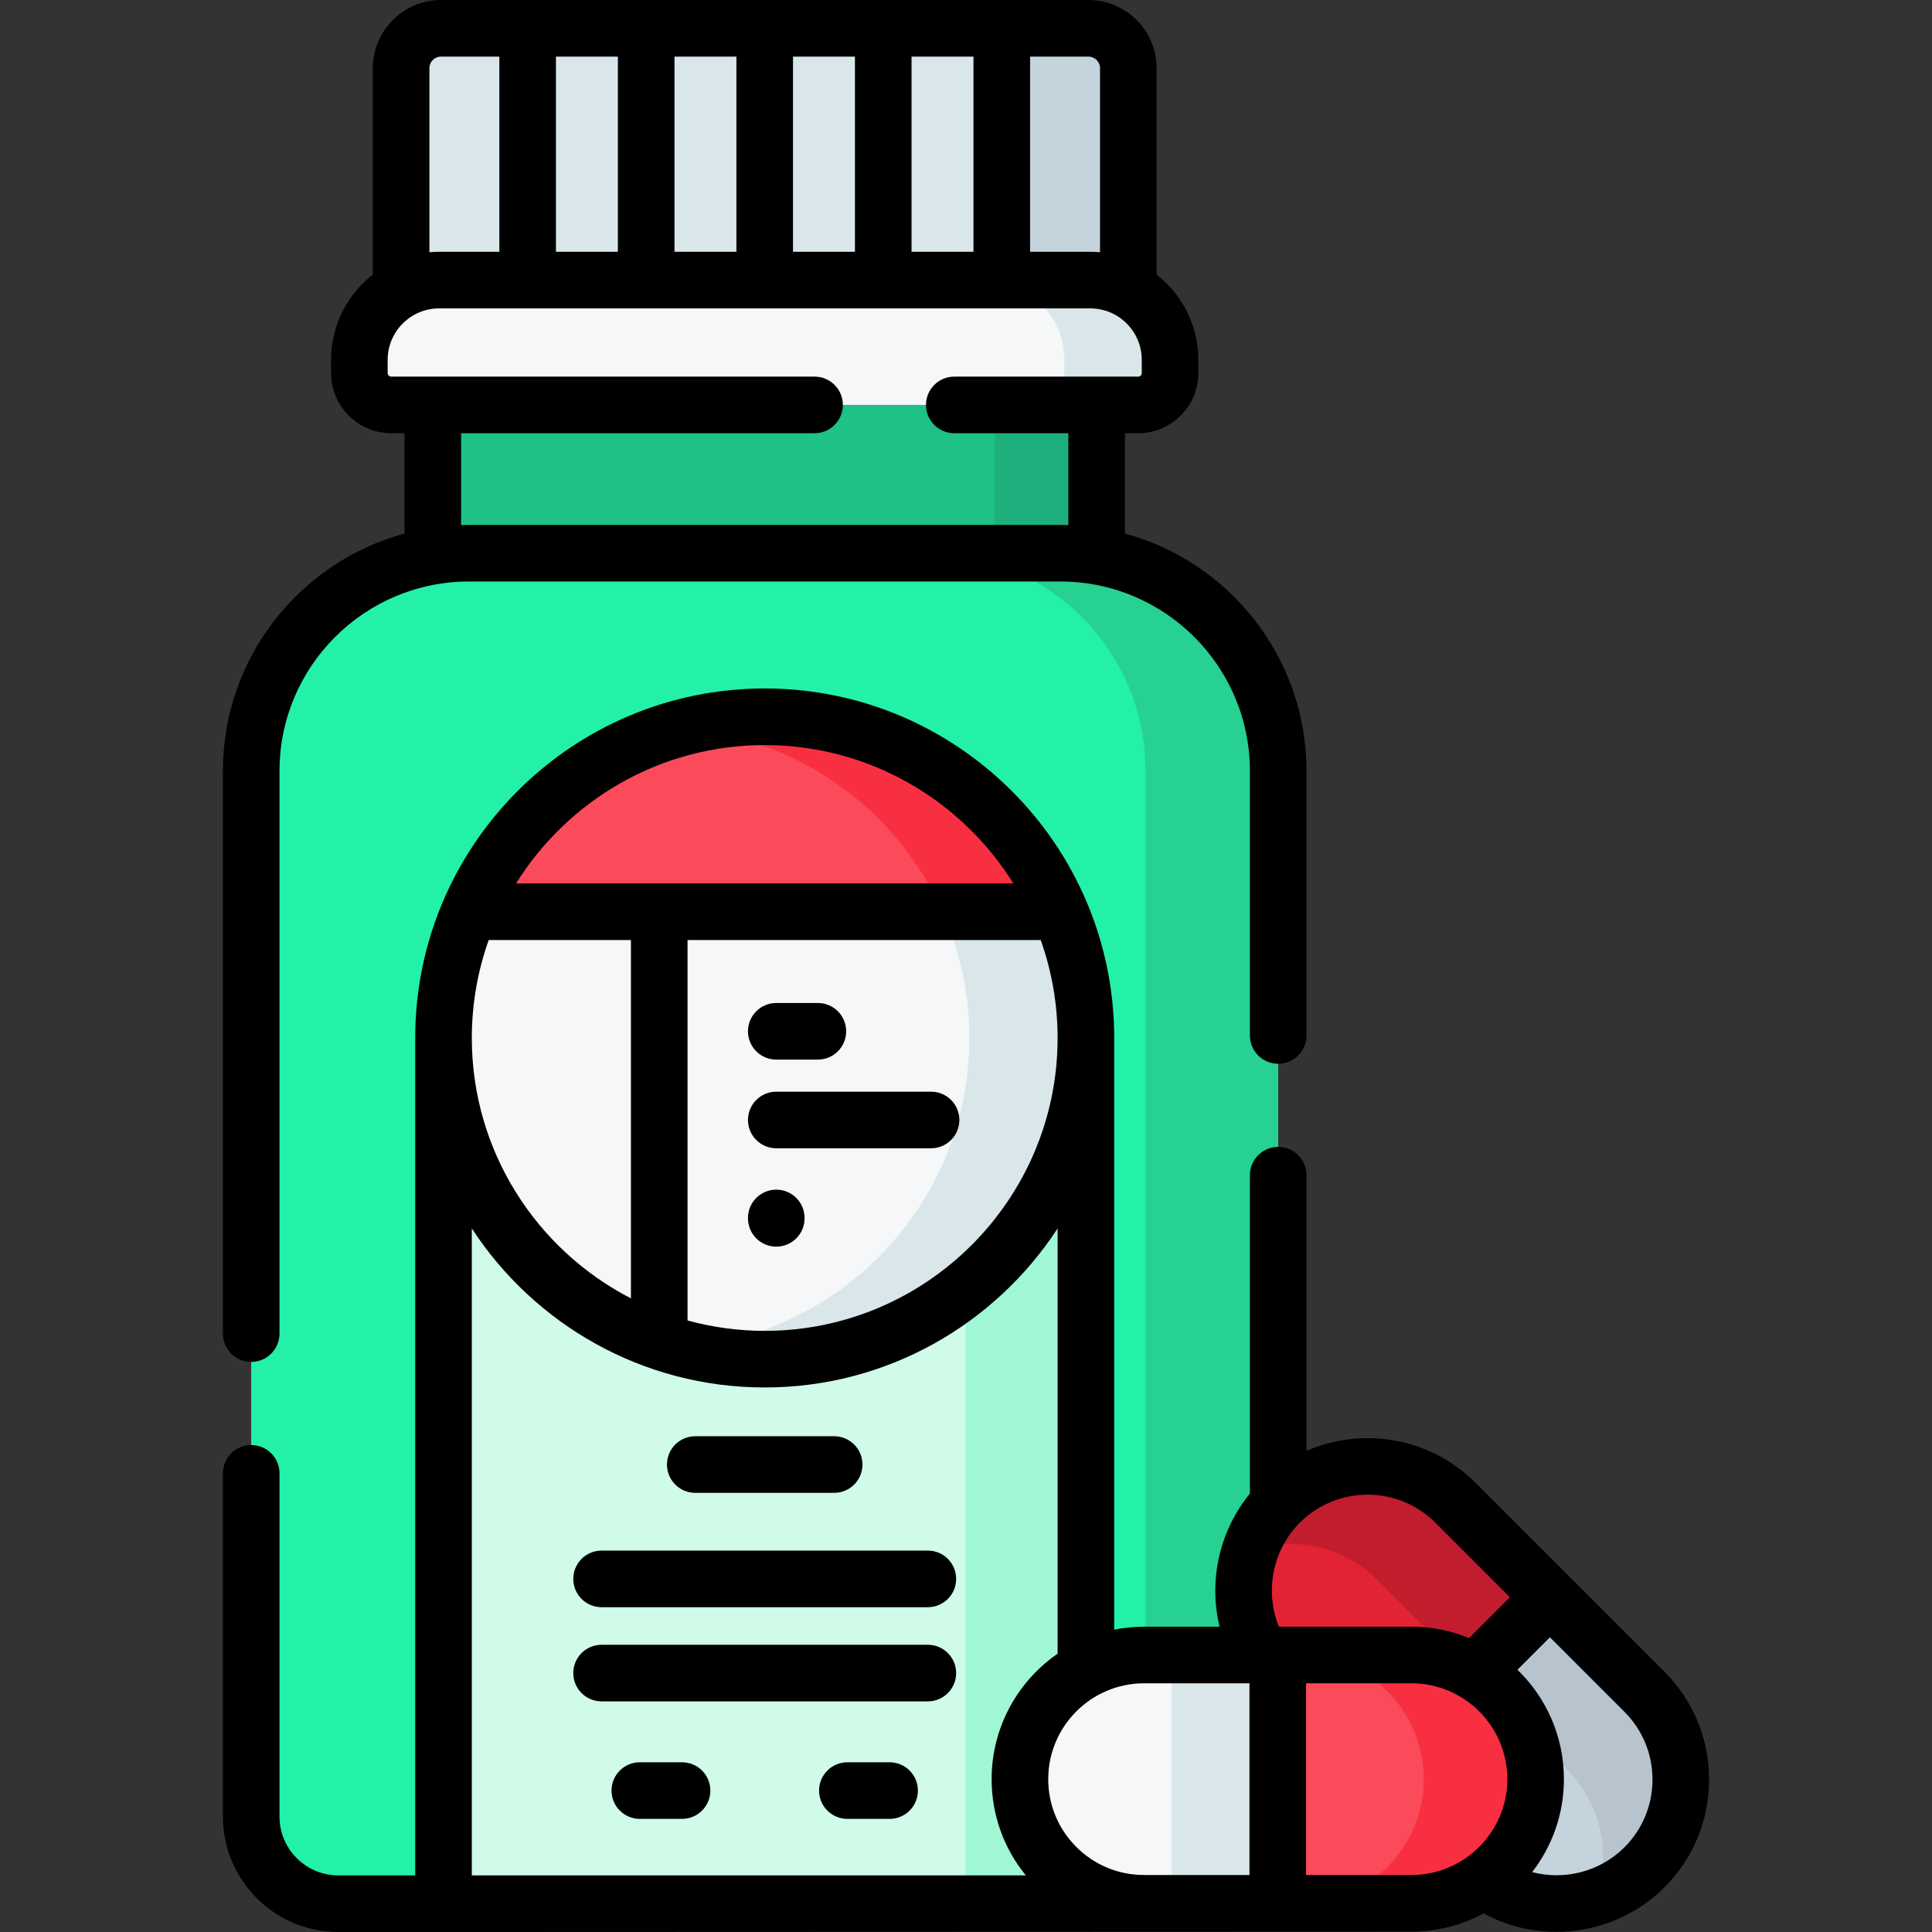 <svg id="Capa_1" enable-background="new 0 0 512 512" height="512" viewBox="0 0 512 512" width="512" xmlns="http://www.w3.org/2000/svg"><rect x="0" y="0" width="512" height="512" fill="#333333" stroke="none"/><g><g><g><g><g><path d="m114.698 101.046h175.919v73.809h-175.919z" fill="#1ec186"/><path d="m263.631 101.046h26.985v73.809h-26.985z" fill="#1eb07c"/></g><g><g><g><g><g><g><path d="m315.659 504.5h-226.009c-12.746 0-23.079-10.333-23.079-23.079v-277.118c0-31.865 25.832-57.696 57.696-57.696h156.773c31.865 0 57.696 25.832 57.696 57.696v277.118c.001 12.746-10.331 23.079-23.077 23.079z" fill="#23f1a8"/><path d="m117.535 275.071h170.241v229.429h-170.241z" fill="#cffbe8"/><path d="m255.909 275.071h31.868v229.429h-31.868z" fill="#9ff7d3"/><path d="m338.742 204.299v277.116c0 12.753-10.343 23.084-23.084 23.084h-35.154c12.753 0 23.084-10.331 23.084-23.084v-277.116c0-31.865-25.834-57.688-57.699-57.688h35.154c31.866 0 57.699 25.823 57.699 57.688z" fill="#26d192"/></g></g></g></g></g></g><g><g><path d="m299.018 86.574h-192.722v-68.504c0-5.838 4.732-10.57 10.57-10.57h171.581c5.838 0 10.57 4.732 10.57 10.57v68.504z" fill="#d9e7eb"/><path d="m299.018 18.065v68.51h-28.67v-68.51c0-5.83-4.73-10.57-10.57-10.57h28.67c5.84 0 10.57 4.74 10.57 10.57z" fill="#c5d3dd"/></g><g><path d="m301.623 107.307h-197.932c-4.67 0-8.456-3.786-8.456-8.456v-3.484c0-11.675 9.465-21.14 21.14-21.14h172.564c11.675 0 21.14 9.465 21.14 21.14v3.484c0 4.67-3.786 8.456-8.456 8.456z" fill="#f5f7f8"/><path d="m310.078 95.372v3.478c0 4.672-3.784 8.456-8.456 8.456h-28.014c4.672 0 8.456-3.784 8.456-8.456v-3.478c0-11.68-9.471-21.14-21.14-21.14h28.014c11.68 0 21.14 9.46 21.14 21.14z" fill="#d9e7eb"/></g></g></g><g><circle cx="202.656" cy="275.071" fill="#f5f7f8" r="85.121"/><path d="m287.779 275.068c0 47.01-38.11 85.12-85.12 85.12-7.9 0-15.55-1.08-22.81-3.1 42.99-2.65 77.04-38.36 77.04-82.02 0-43.67-34.06-79.38-77.07-82.01 7.27-2.03 14.93-3.11 22.84-3.11 47.01 0 85.12 38.11 85.12 85.12z" fill="#d9e7eb"/><path d="m280.94 241.613c-13-30.376-43.153-51.662-78.284-51.662s-65.285 21.287-78.284 51.662z" fill="#fb4a59"/><path d="m280.939 241.608h-31.15c-12.16-27.24-38.7-46.64-69.97-48.55.05-.03.12-.04.18-.06 7.21-1.99 14.81-3.05 22.66-3.05 35.13 0 65.28 21.29 78.28 51.66z" fill="#f82f40"/></g></g><g><path d="m385.685 398.23 50.107 50.107c12.848 12.848 12.848 33.679 0 46.528-12.848 12.848-33.679 12.848-46.528 0l-50.107-50.107c-12.848-12.848-12.848-33.679 0-46.528 12.849-12.849 33.68-12.849 46.528 0z" fill="#c5d3dd"/><path d="m339.161 398.226c6.425-6.425 14.841-9.638 23.257-9.629 8.425 0 16.841 3.213 23.266 9.638l50.106 50.106c12.851 12.851 12.851 33.682.009 46.523-3.694 3.694-8.045 6.323-12.684 7.888 3.888-11.48 1.259-24.683-7.897-33.839l-50.106-50.106c-6.425-6.425-14.841-9.638-23.266-9.638-3.574 0-7.157.583-10.573 1.741 1.565-4.639 4.194-8.99 7.888-12.684z" fill="#b7c4ce"/><path d="m385.685 398.23 25.053 25.053-46.528 46.528-25.053-25.053c-12.848-12.848-12.848-33.679 0-46.528 12.849-12.849 33.68-12.849 46.528 0z" fill="#e22334"/><path d="m339.161 398.226c6.425-6.425 14.841-9.638 23.257-9.629 8.425 0 16.841 3.213 23.266 9.638l25.053 25.053-20.572 20.572-25.053-25.053c-6.425-6.425-14.841-9.638-23.266-9.638-3.574 0-7.157.583-10.573 1.741 1.565-4.639 4.194-8.99 7.888-12.684z" fill="#c21d2c"/></g><g><path d="m374.053 504.394h-70.862c-18.17 0-32.9-14.73-32.9-32.9 0-18.17 14.73-32.9 32.9-32.9h70.862c18.17 0 32.9 14.73 32.9 32.9 0 18.17-14.73 32.9-32.9 32.9z" fill="#f5f7f8"/><path d="m374.053 438.594h-63.541v65.8h63.541c18.17 0 32.9-14.73 32.9-32.9s-14.73-32.9-32.9-32.9z" fill="#d9e7eb"/><path d="m374.053 504.394h-35.431v-65.8h35.431c18.17 0 32.9 14.73 32.9 32.9 0 18.17-14.73 32.9-32.9 32.9z" fill="#fb4a59"/><path d="m406.958 471.495c0 9.08-3.68 17.31-9.64 23.26-5.95 5.96-14.18 9.64-23.26 9.64h-29.64c9.08 0 17.31-3.68 23.26-9.64 5.96-5.95 9.64-14.18 9.64-23.26 0-18.17-14.73-32.9-32.9-32.9h29.64c18.17 0 32.9 14.73 32.9 32.9z" fill="#f82f40"/></g></g><g><path d="m66.572 360.923c4.143 0 7.5-3.357 7.5-7.5v-149.12c0-27.679 22.518-50.197 50.196-50.197h156.773c27.679 0 50.197 22.518 50.197 50.197v70.106c0 4.143 3.357 7.5 7.5 7.5s7.5-3.357 7.5-7.5v-70.106c0-30.041-20.43-55.388-48.122-62.913v-26.583h3.507c8.798 0 15.956-7.158 15.956-15.956v-3.484c0-9.17-4.337-17.341-11.062-22.586v-54.711c0-9.964-8.106-18.07-18.07-18.07h-171.581c-9.964 0-18.07 8.107-18.07 18.07v54.711c-6.724 5.246-11.061 13.416-11.061 22.585v3.484c0 8.798 7.157 15.956 15.955 15.956h3.507v26.582c-27.694 7.523-48.125 32.871-48.125 62.914v149.12c0 4.144 3.357 7.501 7.5 7.501zm224.945-342.853v48.778c-.85-.076-1.709-.122-2.578-.122h-15.958v-51.726h15.467c1.692 0 3.069 1.377 3.069 3.07zm-144.184 48.657v-51.727h16.411v51.727zm31.412-51.727h16.412v51.727h-16.412zm31.412 0h16.411v51.727h-16.411zm31.412 0h16.412v51.727h-16.412zm-127.773 3.07c0-1.693 1.377-3.07 3.07-3.07h15.467v51.727h-15.958c-.87 0-1.729.046-2.579.122zm8.401 96.738h93.672c4.143 0 7.5-3.357 7.5-7.5s-3.357-7.5-7.5-7.5h-112.179c-.526 0-.955-.429-.955-.956v-3.484c0-7.521 6.119-13.64 13.64-13.64h172.564c7.521 0 13.64 6.119 13.64 13.64v3.484c0 .527-.429.956-.956.956h-48.726c-4.143 0-7.5 3.357-7.5 7.5s3.357 7.5 7.5 7.5h30.219v24.352c-.691-.022-1.379-.053-2.075-.053h-156.773c-.694 0-1.381.031-2.07.053v-24.352z"/><path d="m205.721 280.804h11.023c4.143 0 7.5-3.357 7.5-7.5s-3.357-7.5-7.5-7.5h-11.023c-4.143 0-7.5 3.357-7.5 7.5s3.357 7.5 7.5 7.5z"/><path d="m205.721 304.308h41.023c4.143 0 7.5-3.357 7.5-7.5s-3.357-7.5-7.5-7.5h-41.023c-4.143 0-7.5 3.357-7.5 7.5 0 4.142 3.357 7.5 7.5 7.5z"/><path d="m205.721 330.375c4.143 0 7.5-3.357 7.5-7.5v-.104c0-4.143-3.357-7.5-7.5-7.5s-7.5 3.357-7.5 7.5v.104c0 4.143 3.357 7.5 7.5 7.5z"/><path d="m184.254 395.62h36.807c4.143 0 7.5-3.357 7.5-7.5s-3.357-7.5-7.5-7.5h-36.807c-4.143 0-7.5 3.357-7.5 7.5s3.357 7.5 7.5 7.5z"/><path d="m245.889 410.924h-86.464c-4.143 0-7.5 3.357-7.5 7.5s3.357 7.5 7.5 7.5h86.464c4.143 0 7.5-3.357 7.5-7.5s-3.357-7.5-7.5-7.5z"/><path d="m245.889 435.883h-86.464c-4.143 0-7.5 3.357-7.5 7.5s3.357 7.5 7.5 7.5h86.464c4.143 0 7.5-3.357 7.5-7.5 0-4.142-3.357-7.5-7.5-7.5z"/><path d="m235.757 467.022h-11.193c-4.143 0-7.5 3.357-7.5 7.5s3.357 7.5 7.5 7.5h11.193c4.143 0 7.5-3.357 7.5-7.5s-3.357-7.5-7.5-7.5z"/><path d="m180.75 467.022h-11.193c-4.143 0-7.5 3.357-7.5 7.5s3.357 7.5 7.5 7.5h11.193c4.143 0 7.5-3.357 7.5-7.5s-3.358-7.5-7.5-7.5z"/><path d="m441.095 443.033-50.107-50.107c-12.08-12.077-29.963-14.882-44.75-8.437v-73.051c0-4.143-3.357-7.5-7.5-7.5s-7.5 3.357-7.5 7.5v84.386c-8.101 9.87-10.989 23.057-8.042 35.27h-20.004c-2.709 0-5.354.273-7.915.783v-156.806c0-51.071-41.549-92.62-92.62-92.62-51.072 0-92.621 41.549-92.621 92.62v221.929h-20.386c-8.59 0-15.578-6.988-15.578-15.578v-90.972c0-4.143-3.357-7.5-7.5-7.5s-7.5 3.357-7.5 7.5v90.972c0 16.86 13.717 30.578 30.578 30.578l284.403-.106c6.915 0 13.428-1.749 19.124-4.823 6.015 3.28 12.654 4.888 19.27 4.888 10.47 0 20.878-4.022 28.648-11.79 7.63-7.631 11.833-17.777 11.833-28.568 0-10.793-4.203-20.938-11.833-28.568zm-96.634-39.5c9.902-9.903 26.018-9.905 35.92 0l19.752 19.752-10.813 10.814c-4.713-1.931-9.866-3.005-15.267-3.005h-35.135c-3.796-9.335-1.701-20.317 5.543-27.561zm-13.342 42.561v50.799h-27.928c-6.784 0-13.163-2.642-17.96-7.439-4.798-4.798-7.44-11.177-7.44-17.961 0-14.005 11.395-25.4 25.4-25.4h27.928zm-55.322-196.981c2.891 8.122 4.479 16.856 4.479 25.958 0 42.8-34.82 77.621-77.62 77.621-7.079 0-13.932-.971-20.453-2.755v-100.824zm-73.141-51.662c27.773 0 52.173 14.671 65.892 36.661h-131.784c13.719-21.99 38.119-36.661 65.892-36.661zm-73.141 51.662h37.688v94.974c-25.013-12.902-42.167-38.985-42.167-69.016-.001-9.102 1.588-17.836 4.479-25.958zm-4.48 76.433c16.543 25.353 45.155 42.146 77.621 42.146 32.465 0 61.077-16.793 77.62-42.146v112.701c-10.553 7.296-17.485 19.474-17.485 33.247 0 9.405 3.194 18.319 9.067 25.506h-146.823zm221.085 171.347v-50.799h27.934c14.005 0 25.4 11.395 25.4 25.4s-11.395 25.4-25.4 25.4h-27.934zm84.368-7.333c-6.492 6.492-15.906 8.804-24.45 6.573 5.27-6.825 8.416-15.369 8.416-24.639 0-11.371-4.729-21.652-12.315-29l8.601-8.602 19.749 19.749c4.797 4.797 7.44 11.175 7.44 17.96-.001 6.783-2.644 13.162-7.441 17.959z"/></g></g></svg>